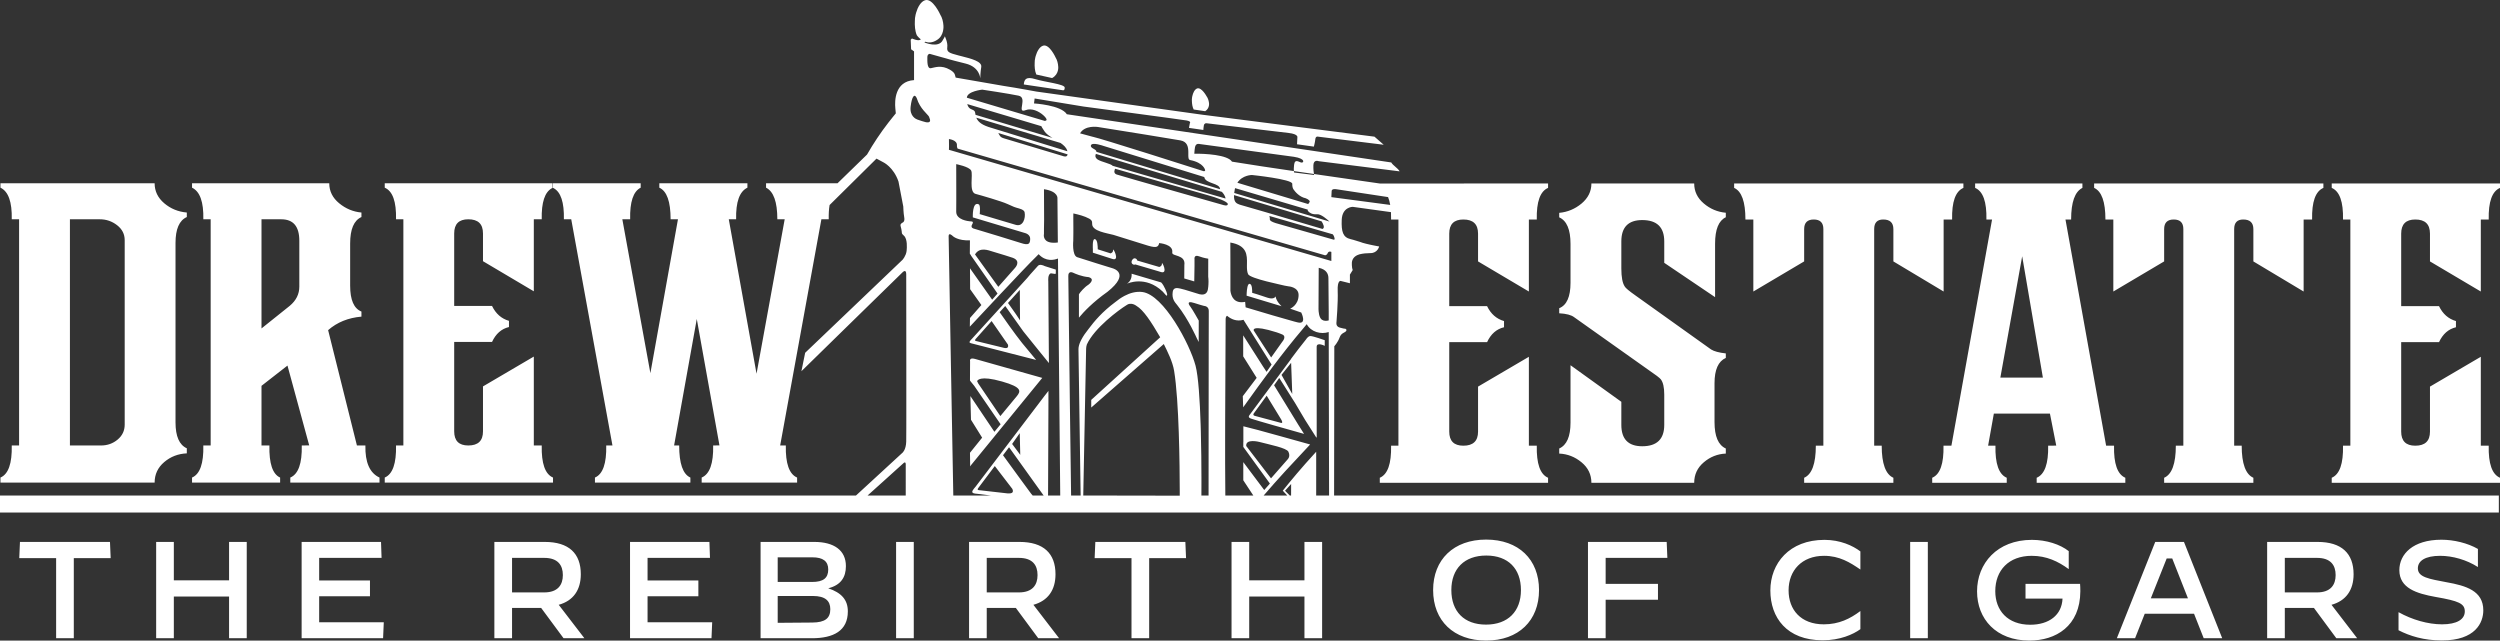 <?xml version="1.0" encoding="UTF-8"?>
<svg width="281px" height="72px" viewBox="0 0 281 72" version="1.1" xmlns="http://www.w3.org/2000/svg" xmlns:xlink="http://www.w3.org/1999/xlink">
    <rect x="0" y="0" width="281" height="72" fill="#333333" stroke="none"/>
    <title>Assets / Branding / drew-estate-logo-footer</title>
    <g id="Assets-/-Branding-/-drew-estate-logo-footer" stroke="none" stroke-width="1" fill="none" fill-rule="evenodd">
        <g id="Branding-/-Drew-Estates-Logo-Horizontal-with-tagline-Copy" transform="translate(0, -0)" fill="#FFFFFF">
            <g id="Group-44" transform="translate(0, 0)">
                <path d="M105.694,1.66 C105.886,1.951 106.024,2.449 106.043,2.885 C106.043,2.885 106.154,4.006 105.297,4.505 C104.791,4.826 104.341,4.818 103.979,4.688 C103.954,4.707 103.932,4.734 103.913,4.772 C103.913,4.772 105.513,5.457 105.968,4.511 C106.031,4.381 106.143,4.258 106.198,4.079 C106.198,4.079 106.548,4.769 106.474,5.308 C106.4,5.847 106.66,5.951 107.756,6.237 C107.862,6.264 107.971,6.293 108.084,6.32 C109.136,6.586 110.395,6.901 110.294,7.524 C110.199,8.115 110.185,8.639 110.183,8.776 L110.183,8.811 C110.183,8.811 110.131,7.537 108.54,7.147 C108.011,7.018 107.597,6.912 107.277,6.827 C107.07,6.773 106.903,6.727 106.772,6.69 L106.645,6.655 C106.456,6.601 106.374,6.575 106.374,6.575 L105.726,6.396 L104.763,6.126 L104.521,6.055 L104.496,6.055 C104.426,6.06 104.234,6.104 104.234,6.445 C104.234,6.861 104.195,7.742 104.632,7.666 C104.85,7.627 105.138,7.528 105.495,7.509 C105.68,7.499 105.882,7.512 106.103,7.563 C106.31,7.613 106.533,7.698 106.772,7.836 C107.444,8.224 107.319,8.5 107.416,8.721 L112.819,9.658 C114.32,9.886 116.498,10.293 116.498,10.293 L135.127,12.892 L154.49,15.361 L155.529,16.27 L148.174,15.363 C148.174,15.363 147.88,15.261 147.844,15.637 C147.808,16.013 147.678,16.48 147.678,16.48 L145.786,16.215 L145.825,15.441 C145.825,15.441 145.956,15.077 144.859,14.947 C144.37,14.889 142.474,14.664 140.526,14.434 L139.692,14.336 C137.573,14.085 135.623,13.855 135.623,13.855 L135.614,13.853 C135.568,13.847 135.356,13.837 135.31,14.114 C135.271,14.348 135.261,14.509 135.259,14.575 L135.258,14.609 L133.641,14.374 L133.744,13.829 C133.744,13.829 133.928,13.646 133.379,13.543 C133.121,13.494 130.28,13.11 127.351,12.717 L126.744,12.636 C124.825,12.379 122.941,12.128 121.793,11.976 L116.292,11.07 L116.223,11.626 C116.223,11.626 119.252,11.801 119.915,12.841 L156.378,18.26 C156.575,18.612 157.133,18.9 157.317,19.26 L148.225,18.118 C148.225,18.118 147.652,17.884 147.625,18.561 C147.608,19.028 147.657,19.38 147.688,19.552 L147.853,19.582 C148.402,19.661 148.964,19.742 149.528,19.824 L150.884,20.02 C152.377,20.235 153.837,20.445 155.089,20.626 L174.003,20.625 L174.003,21.119 C173.115,21.499 172.691,22.68 172.734,24.672 L171.845,24.672 L171.845,32.767 L166.133,29.383 L166.133,26.264 C166.133,25.199 165.582,24.672 164.482,24.672 C163.424,24.672 162.895,25.199 162.895,26.264 L162.895,34.411 L167.148,34.411 C167.571,35.286 168.206,35.845 169.052,36.087 L169.052,36.783 C168.206,36.984 167.571,37.542 167.148,38.459 L162.895,38.459 L162.895,48.505 C162.895,49.569 163.424,50.096 164.482,50.096 C165.582,50.096 166.133,49.569 166.133,48.515 L166.133,43.455 L171.845,40.103 L171.845,50.096 L172.734,50.096 C172.691,52.12 173.115,53.322 174.003,53.701 L174.003,54.27 L155.089,54.27 L155.089,53.701 C155.977,53.322 156.4,52.12 156.358,50.096 L157.183,50.096 L157.183,24.672 L156.358,24.672 C156.364,24.378 156.36,24.103 156.346,23.844 L152.044,23.249 C152.044,23.249 150.861,23.249 150.809,24.722 C150.762,26.042 150.939,26.675 151.808,26.88 C151.808,26.88 152.26,26.983 152.887,27.196 C153.036,27.261 153.28,27.33 153.55,27.397 C153.682,27.432 153.816,27.463 153.948,27.49 C154.07,27.517 154.19,27.542 154.304,27.566 L154.689,27.642 C154.888,27.68 155.019,27.703 155.019,27.703 C155.019,27.703 154.845,28.449 154.044,28.449 C153.609,28.449 153.185,28.495 152.888,28.568 C152.887,28.568 152.241,28.676 152.02,29.212 C152.002,29.241 151.987,29.289 151.976,29.349 C151.952,29.444 151.942,29.55 151.948,29.669 L151.95,29.821 C151.959,30.025 151.989,30.23 152.044,30.355 L151.73,30.866 L151.73,31.837 L150.696,31.579 C150.696,31.579 150.304,31.464 150.357,32.713 C150.409,33.961 150.218,36.231 150.218,36.231 C150.218,36.231 150.113,36.681 150.583,36.82 C150.959,36.932 151.139,36.948 151.196,36.951 L151.217,36.951 C151.217,36.951 151.443,37.037 151.287,37.228 C151.131,37.418 150.763,37.406 150.574,37.927 C150.365,38.502 149.976,38.917 149.976,38.917 L149.952,55.698 L280.869,55.696 L280.869,57.608 L0,57.608 L0,55.696 L96.213,55.695 L101.45,50.878 C101.45,50.878 101.833,50.557 101.859,49.637 C101.863,49.495 101.866,48.946 101.868,48.12 L101.869,47.643 L101.869,47.515 L101.87,46.834 L101.87,46.689 L101.87,41.642 C101.87,41.514 101.87,41.386 101.87,41.257 L101.869,40.097 C101.869,39.968 101.869,39.839 101.869,39.71 L101.868,38.556 L101.868,38.366 L101.867,37.426 L101.867,37.241 L101.866,36.335 C101.866,35.979 101.865,35.633 101.865,35.298 L101.864,34.645 C101.864,34.539 101.864,34.435 101.864,34.332 L101.863,33.735 L101.863,33.593 L101.862,32.922 L101.862,32.797 L101.861,32.221 C101.861,32.15 101.861,32.081 101.861,32.015 L101.86,31.346 L101.86,31.281 L101.86,30.798 C101.855,30.642 101.81,30.258 101.454,30.601 C101.252,30.796 98.567,33.419 95.841,36.085 L95.314,36.601 L94.841,37.063 C92.647,39.21 90.622,41.191 90.079,41.724 C90.253,40.93 90.354,40.307 90.501,39.652 L101.442,29.203 C101.442,29.203 101.827,28.782 101.901,28.219 L101.913,28.064 C101.926,27.938 102.024,26.857 101.598,26.49 C101.265,26.202 101.416,26.217 101.312,25.749 C101.207,25.281 101.094,25.225 101.512,24.982 C101.512,24.982 101.721,24.878 101.633,24.41 C101.546,23.942 101.529,23.214 101.529,23.214 L100.99,20.406 C100.433,18.777 99.285,18.24 99.285,18.24 L98.519,17.828 L93.246,23.046 C93.168,23.506 93.136,24.039 93.149,24.648 L92.324,24.648 L87.69,50.072 L88.326,50.072 C88.283,52.096 88.706,53.298 89.595,53.677 L89.595,54.246 L78.868,54.246 L78.868,53.677 C79.767,53.298 80.201,52.096 80.159,50.072 L80.867,50.061 L78.318,35.852 L75.768,50.072 L76.34,50.072 C76.34,52.096 76.752,53.298 77.599,53.677 L77.599,54.246 L66.872,54.246 L66.872,53.677 C67.761,53.298 68.183,52.096 68.141,50.072 L68.84,50.072 L64.207,24.648 L63.381,24.648 C63.421,22.746 63.037,21.584 62.23,21.152 L62.135,21.106 L62.159,21.096 L62.158,20.599 L72.013,20.6 L72.013,21.096 C71.178,21.517 70.786,22.698 70.829,24.648 L69.95,24.648 L73.103,41.945 L76.203,24.648 L75.377,24.648 C75.377,22.655 74.954,21.475 74.108,21.096 L74.108,20.6 L84.009,20.6 L84.009,21.096 C83.121,21.517 82.698,22.698 82.74,24.648 L81.915,24.648 L85.035,42.008 L88.199,24.648 L87.373,24.648 C87.373,22.698 86.95,21.517 86.104,21.096 L86.104,20.6 L94.138,20.599 L97.455,17.371 C98.167,16.129 98.964,14.933 99.845,13.794 L100.314,13.203 L100.689,12.742 L100.633,12.151 C100.561,11.385 100.555,9.148 102.739,9.004 L102.739,5.776 L102.407,5.538 L102.365,4.464 C102.406,4.416 102.453,4.37 102.505,4.325 C102.505,4.325 103.281,4.689 103.498,4.42 C103.214,4.202 103.052,3.964 103.052,3.964 C102.844,3.488 102.804,2.868 102.83,2.352 C102.824,2.163 102.853,1.916 102.913,1.651 C102.932,1.556 102.952,1.481 102.971,1.431 C103.149,0.816 103.493,0.178 103.98,0.026 C104.843,-0.243 105.694,1.66 105.694,1.66 Z M137.921,35.491 C137.828,35.55 137.762,35.666 137.762,35.872 L137.762,35.928 C137.762,35.94 137.762,35.954 137.762,35.969 L137.761,36.144 C137.755,37.343 137.725,42.037 137.711,46.65 L137.708,47.463 C137.706,48.273 137.704,49.074 137.704,49.847 L137.704,52.058 C137.706,53.565 137.713,54.844 137.727,55.697 L140.873,55.695 L139.746,53.984 L139.746,51.943 L142.099,55.08 L142.737,54.353 L139.746,50.233 L139.746,49.699 L139.754,49.71 L139.754,47.913 L141.403,48.335 C141.964,48.49 142.858,48.735 143.781,48.99 L144.243,49.118 C145.783,49.545 147.26,49.959 147.26,49.959 L144.455,52.97 C143.667,53.827 142.831,54.772 142.035,55.695 L144.688,55.697 C144.53,55.531 144.365,55.356 144.182,55.153 C145.228,53.856 146.133,52.752 147.939,50.775 L147.94,51.135 C147.94,51.201 147.94,51.269 147.94,51.339 L147.94,53.627 L147.94,53.833 L147.939,54.842 L147.939,55.035 L147.938,55.699 L149.389,55.698 L149.348,37.321 C148.458,37.618 147.339,37.303 146.878,36.437 L146.504,36.89 C144.029,39.8 141.955,42.693 139.735,45.783 L139.689,44.533 C139.689,44.533 140.601,43.345 141.25,42.471 L139.735,40.054 L139.735,37.694 L141.934,41.145 L142.362,41.796 L142.927,40.975 L142.638,40.517 L142.589,40.442 L139.768,35.946 C138.987,36.168 138.363,35.868 137.921,35.491 Z M145.123,54.4 L144.439,55.157 L144.974,55.695 L145.118,55.695 L145.123,54.4 Z M120.646,23.988 C120.643,24.038 120.642,24.107 120.641,24.191 L120.64,24.568 C120.642,24.886 120.646,25.29 120.647,25.723 L120.646,26.163 C120.645,26.46 120.642,26.761 120.635,27.048 C120.635,27.048 120.476,28.7 121.077,28.908 C121.676,29.116 125.016,30.143 125.016,30.143 C125.112,30.167 127.121,30.701 124.481,32.799 C122.835,33.964 121.809,35.052 121.272,35.704 L121.272,33.074 C121.411,32.842 121.899,32.267 122.326,32.011 C122.404,31.953 123.147,31.384 122.368,31.15 C121.576,31.087 120.829,30.753 120.655,30.671 L120.611,30.65 C120.549,30.622 120.061,30.417 120.078,31.034 C120.085,31.325 120.143,36.219 120.208,41.651 L120.217,42.332 C120.218,42.446 120.219,42.561 120.221,42.675 L120.231,43.509 C120.234,43.787 120.238,44.066 120.241,44.344 L120.251,45.177 C120.306,49.636 120.36,53.874 120.391,55.697 L121.464,55.695 L121.22,39.243 C121.22,38.978 121.305,38.685 121.442,38.383 L121.53,38.201 C121.744,37.784 122.042,37.363 122.344,36.988 C123.016,36.09 123.889,35.049 125.353,33.959 C125.657,33.707 126.011,33.457 126.4,33.252 C127.005,32.934 127.687,32.732 128.396,32.821 C130.797,33.123 133.747,38.696 134.38,41.102 C134.697,42.309 134.865,44.98 134.953,47.763 L134.972,48.432 C135.023,50.331 135.039,52.232 135.042,53.709 L135.041,54.676 C135.041,55.073 135.039,55.418 135.037,55.697 L135.843,55.695 L135.858,38.606 L135.858,38.583 C135.858,38.576 135.858,38.567 135.858,38.556 L135.859,38.316 C135.859,38.28 135.859,38.241 135.859,38.2 L135.86,37.922 C135.861,37.364 135.864,36.564 135.865,35.913 L135.866,35.575 C135.866,35.522 135.866,35.471 135.866,35.422 L135.867,34.953 C135.867,34.507 135.51,34.419 135.51,34.419 C135.51,34.419 135.301,34.402 134.245,34.06 C133.162,33.707 133.79,34.455 133.79,34.455 C134.018,34.745 134.739,36.034 134.739,36.034 L134.734,38.441 L134.516,38.01 C134.516,38.01 133.588,35.877 132.318,34.291 C132.07,33.981 131.691,33.614 131.814,32.799 C131.888,32.296 132.304,32.348 132.681,32.439 L133.176,32.567 L134.831,33.074 C135.655,33.268 135.782,32.655 135.791,32.306 L135.802,32.31 C135.85,31.82 135.845,31.42 135.803,31.095 L135.807,29.076 C135.807,29.076 135.345,29.021 134.759,28.805 C134.174,28.588 134.263,29.138 134.263,29.138 L134.263,29.874 L134.234,31.631 C134.164,31.61 134.108,31.593 134.116,31.593 L133.112,31.3 L133.11,31.272 L133.121,29.799 C133.299,28.568 131.688,28.856 131.761,28.379 C131.905,27.439 130.288,27.323 130.288,27.323 C130.165,28.026 129.569,27.781 128.109,27.323 C126.146,26.708 125.147,26.399 125.147,26.399 C124.429,26.204 122.745,25.991 122.759,25.172 C122.765,24.827 122.739,24.674 122.002,24.377 C121.455,24.157 120.646,23.988 120.646,23.988 Z M106.626,26.543 C106.626,26.771 106.745,33.394 106.872,40.379 L106.888,41.254 L106.912,42.567 L106.928,43.44 C107.023,48.67 107.114,53.609 107.151,55.697 L111.363,55.695 L110.2,55.544 L109.609,55.481 C109.367,55.441 109.282,55.402 109.283,55.257 C109.283,55.114 109.654,54.706 109.656,54.703 L117.346,44.577 L117.355,44.565 L117.423,44.474 L117.433,44.465 L117.844,43.936 L117.844,44.996 C117.845,45.018 117.845,45.038 117.845,45.056 L117.845,45.145 C117.845,45.166 117.845,45.178 117.845,45.178 L117.803,55.507 L117.798,55.695 L119.17,55.695 L118.917,29.058 C118.49,29.227 117.551,29.446 116.743,28.57 C116.655,28.67 116.543,28.783 116.401,28.916 C115.462,29.801 109.009,36.717 109.009,36.717 L109.026,35.746 L110.308,34.286 L109.043,32.505 L109.026,30.156 L111.52,33.684 L112.123,32.997 L109.288,28.933 L109.279,28.922 L109.148,28.736 L109.148,28.721 L109.009,28.51 L109.021,27.01 C107.669,27.082 107.103,26.543 107.103,26.543 C107.042,26.482 106.626,26.089 106.626,26.543 Z M101.546,52.064 C101.443,52.161 100.546,52.97 99.572,53.846 L98.942,54.413 C98.402,54.899 97.885,55.363 97.515,55.696 L101.804,55.695 L101.805,52.227 L101.805,52.172 C101.801,52.065 101.767,51.858 101.546,52.064 Z M113.417,50.272 L112.738,51.168 C112.968,51.485 113.694,52.484 114.456,53.527 L114.761,53.944 C115.118,54.431 115.468,54.908 115.766,55.312 C115.83,55.397 115.891,55.48 115.949,55.558 L115.963,55.56 L116.07,55.695 L117.306,55.695 L116.912,55.149 L113.417,50.272 Z M127.738,34.381 C127.308,34.064 126.927,34.139 126.79,34.198 C126.754,34.219 126.699,34.252 126.626,34.296 C125.765,34.823 123.011,36.858 122.16,38.723 C122.11,38.897 122.08,39.057 122.08,39.194 L121.758,55.695 L132.604,55.714 L132.604,55.214 C132.599,52.291 132.529,45.072 131.97,41.674 C131.801,40.647 131.234,39.531 130.81,38.67 L122.655,45.807 L122.655,44.946 L130.405,37.909 C129.361,36.112 128.514,34.838 127.738,34.381 Z M111.816,52.384 L109.964,54.844 C109.895,54.944 109.785,55.081 110.092,55.1 L113.243,55.457 C113.426,55.471 113.791,55.473 113.838,55.274 C113.864,55.163 113.837,55.053 113.79,54.957 L111.816,52.384 Z M220.686,20.625 L220.686,21.119 C219.798,21.499 219.375,22.68 219.417,24.672 L218.464,24.672 L218.464,32.767 L212.816,29.383 L212.816,25.757 C212.816,25.03 212.435,24.672 211.673,24.672 C210.997,24.672 210.658,25.03 210.658,25.747 L210.658,50.096 L211.504,50.096 C211.504,52.12 211.948,53.322 212.816,53.701 L212.816,54.27 L202.787,54.27 L202.787,53.701 C203.655,53.322 204.099,52.12 204.099,50.096 L204.946,50.096 L204.946,25.747 C204.946,25.03 204.585,24.672 203.867,24.672 C203.147,24.672 202.787,25.03 202.787,25.757 L202.787,29.383 L197.075,32.767 L197.075,24.672 L196.186,24.672 C196.186,22.68 195.764,21.499 194.917,21.119 L194.917,20.625 L220.686,20.625 Z M234.063,20.625 L234.063,21.119 C233.217,21.541 232.794,22.722 232.794,24.672 L232.159,24.672 L236.728,50.096 L237.618,50.096 C237.575,52.12 237.998,53.322 238.887,53.701 L238.887,54.27 L228.922,54.27 L228.922,53.701 C229.821,53.322 230.255,52.12 230.212,50.096 L231.122,50.086 L230.413,46.491 L224.108,46.491 L223.463,50.096 L224.289,50.096 C224.246,52.12 224.669,53.322 225.558,53.701 L225.558,54.27 L217.18,54.27 L217.18,53.701 C218.068,53.322 218.491,52.12 218.449,50.096 L219.338,50.096 L223.908,24.672 L223.273,24.672 C223.315,22.68 222.892,21.499 222.004,21.119 L222.004,20.625 L234.063,20.625 Z M281.001,20.625 L281.001,21.119 C280.112,21.499 279.688,22.68 279.731,24.672 L278.843,24.672 L278.843,32.767 L273.129,29.383 L273.129,26.264 C273.129,25.199 272.579,24.672 271.48,24.672 C270.422,24.672 269.893,25.199 269.893,26.264 L269.893,34.411 L274.146,34.411 C274.569,35.286 275.203,35.845 276.049,36.087 L276.049,36.783 C275.203,36.984 274.569,37.542 274.146,38.459 L269.893,38.459 L269.893,48.505 C269.893,49.569 270.422,50.096 271.48,50.096 C272.579,50.096 273.129,49.569 273.129,48.515 L273.129,43.455 L278.843,40.103 L278.843,50.096 L279.731,50.096 C279.688,52.12 280.112,53.322 281.001,53.701 L281.001,54.27 L262.086,54.27 L262.086,53.701 C262.974,53.322 263.397,52.12 263.355,50.096 L264.18,50.096 L264.18,24.672 L263.355,24.672 C263.397,22.68 262.974,21.499 262.086,21.119 L262.086,20.625 L281.001,20.625 Z M190.427,20.625 C190.427,21.51 190.786,22.258 191.506,22.869 C192.224,23.48 193.05,23.828 193.981,23.913 L193.981,24.419 C193.177,24.798 192.775,25.789 192.775,27.392 L192.775,33.4 L187.062,29.542 L187.062,27.139 C187.062,25.536 186.237,24.735 184.587,24.735 C183.021,24.735 182.238,25.536 182.238,27.139 L182.238,30.174 C182.238,31.144 182.365,31.818 182.619,32.198 C182.703,32.366 183.106,32.704 183.825,33.21 L192.33,39.281 C192.669,39.492 193.219,39.64 193.981,39.724 L193.981,40.23 C193.135,40.609 192.712,41.558 192.712,43.076 L192.712,47.44 C192.712,49.042 193.135,50.033 193.981,50.412 L193.981,50.982 C193.05,51.023 192.224,51.35 191.506,51.962 C190.786,52.573 190.427,53.343 190.427,54.27 L178.874,54.27 C178.874,53.343 178.504,52.573 177.764,51.962 C177.024,51.35 176.187,51.023 175.256,50.982 L175.256,50.412 C176.103,50.033 176.526,49.063 176.526,47.503 L176.526,41.052 L182.238,45.163 L182.238,47.756 C182.238,49.358 183.021,50.159 184.587,50.159 C186.237,50.159 187.062,49.358 187.062,47.756 L187.062,44.351 C187.062,43.55 186.935,42.981 186.682,42.644 C186.555,42.475 186.079,42.117 185.275,41.569 L176.938,35.656 C176.61,35.403 176.05,35.255 175.256,35.213 L175.256,34.643 C176.103,34.306 176.526,33.346 176.526,31.787 L176.526,27.413 C176.526,25.8 176.103,24.809 175.256,24.429 L175.256,23.924 C176.187,23.839 177.024,23.491 177.764,22.88 C178.504,22.258 178.874,21.51 178.874,20.625 Z M261.149,20.625 L261.149,21.119 C260.261,21.499 259.838,22.68 259.88,24.672 L258.928,24.672 L258.928,32.767 L253.279,29.383 L253.279,25.757 C253.279,25.03 252.898,24.672 252.137,24.672 C251.46,24.672 251.121,25.03 251.121,25.747 L251.121,50.096 L251.967,50.096 C251.967,52.12 252.412,53.322 253.279,53.701 L253.279,54.27 L243.25,54.27 L243.25,53.701 C244.118,53.322 244.563,52.12 244.563,50.096 L245.408,50.096 L245.408,25.747 C245.408,25.03 245.049,24.672 244.329,24.672 C243.61,24.672 243.25,25.03 243.25,25.757 L243.25,29.383 L237.538,32.767 L237.538,24.672 L236.65,24.672 C236.65,22.68 236.226,21.499 235.38,21.119 L235.38,20.625 L261.149,20.625 Z M17.38,20.6 C17.38,21.485 17.739,22.234 18.459,22.845 C19.178,23.456 20.024,23.804 20.998,23.888 L20.998,24.395 C20.151,24.774 19.728,25.744 19.728,27.304 L19.728,47.479 C19.728,49.038 20.151,50.008 20.998,50.389 L20.998,50.957 C20.024,51 19.178,51.326 18.459,51.937 C17.739,52.549 17.38,53.318 17.38,54.246 L0.052,54.246 L0.052,53.677 C0.941,53.298 1.364,52.096 1.321,50.072 L2.146,50.072 L2.146,24.648 L1.321,24.648 C1.364,22.698 0.941,21.517 0.052,21.096 L0.052,20.6 L17.38,20.6 Z M62.112,20.6 L62.112,21.096 L62.135,21.106 L62.041,21.152 C61.233,21.584 60.849,22.746 60.89,24.648 L60.001,24.648 L60.001,32.743 L54.288,29.359 L54.288,26.239 C54.288,25.175 53.738,24.648 52.638,24.648 C51.58,24.648 51.051,25.175 51.051,26.239 L51.051,34.387 L55.304,34.387 C55.727,35.262 56.362,35.821 57.208,36.063 L57.208,36.759 C56.362,36.959 55.727,37.517 55.304,38.435 L51.051,38.435 L51.051,48.48 C51.051,49.545 51.58,50.072 52.638,50.072 C53.738,50.072 54.288,49.545 54.288,48.49 L54.288,43.432 L60.001,40.079 L60.001,50.072 L60.89,50.072 C60.847,52.096 61.27,53.298 62.159,53.677 L62.159,54.246 L43.245,54.246 L43.245,53.677 C44.133,53.298 44.556,52.096 44.514,50.072 L45.339,50.072 L45.339,24.648 L44.514,24.648 C44.556,22.655 44.133,21.475 43.245,21.096 L43.245,20.6 L62.112,20.6 Z M37.008,20.6 C37.008,21.485 37.379,22.234 38.119,22.845 C38.86,23.456 39.695,23.804 40.626,23.888 L40.626,24.395 C39.78,24.774 39.357,25.765 39.357,27.367 L39.357,32.111 C39.357,33.712 39.78,34.682 40.626,35.02 L40.626,35.589 C39.145,35.716 37.896,36.222 36.881,37.107 L40.118,50.072 L41.071,50.072 C41.028,51.969 41.557,53.171 42.657,53.677 L42.657,54.246 L32.629,54.246 L32.629,53.677 C33.528,53.298 33.962,52.096 33.919,50.072 L34.755,50.061 L32.312,41.091 L29.392,43.368 L29.392,50.072 L30.281,50.072 C30.238,52.096 30.64,53.298 31.486,53.677 L31.486,54.246 L21.585,54.246 L21.585,53.677 C22.473,53.298 22.897,52.096 22.854,50.072 L23.679,50.072 L23.679,24.648 L22.854,24.648 C22.897,22.698 22.473,21.517 21.585,21.096 L21.585,20.6 L37.008,20.6 Z M140.076,50.13 L142.862,53.765 L144.737,51.626 C144.737,51.626 145.077,51.321 144.817,50.775 C144.611,50.344 142.729,49.986 141.555,49.674 C141.555,49.674 139.989,49.265 140.076,50.13 Z M109.584,40.341 C110.262,40.531 117.15,42.476 117.15,42.476 L109.026,52.426 L109.044,52.275 L109.026,50.891 L110.392,49.194 L109.139,47.181 L109.07,44.516 L111.77,48.535 L112.47,47.688 L109.503,43.367 L109.126,42.902 L109.07,42.833 L109.026,42.761 L109.026,42.639 L109.037,40.613 C109.037,40.613 108.906,40.15 109.584,40.341 Z M114.619,48.684 L113.763,49.901 L114.677,51.124 L114.619,48.684 Z M11.223,24.648 L7.859,24.648 L7.859,50.072 L11.35,50.072 C12.069,50.072 12.693,49.851 13.222,49.408 C13.752,48.965 14.016,48.406 14.016,47.721 L14.016,26.998 C14.016,26.313 13.73,25.755 13.159,25.312 C12.587,24.869 11.943,24.648 11.223,24.648 Z M147.282,37.77 C147.595,37.769 148.9,38.239 148.9,38.239 L148.9,38.875 C148.9,38.875 147.993,38.407 147.993,38.985 L147.993,39.569 L147.993,39.648 L147.994,41.789 L147.994,41.927 L147.995,43.837 L147.995,43.989 L147.996,45.92 L147.996,46.062 L147.997,47.925 C147.997,47.993 147.997,48.06 147.997,48.124 L147.998,49.166 L147.979,49.171 C147.979,49.171 147.965,49.167 147.941,49.16 L146.699,47.209 L145.56,45.288 L143.787,42.48 L143.207,43.303 L145.655,47.297 L145.947,47.775 L146.577,48.771 C144.668,48.236 141.228,47.267 140.665,47.069 C140.665,47.069 140.415,46.996 140.371,46.88 C140.329,46.764 140.494,46.583 140.495,46.583 L145.123,40.341 L145.123,40.321 L145.947,39.229 L146.795,38.153 C146.795,38.153 147.024,37.77 147.282,37.77 Z M142.374,44.475 L140.913,46.483 C140.866,46.575 140.851,46.684 140.998,46.731 L144.015,47.541 C144.209,47.553 144.093,47.302 144.011,47.157 L143.952,47.06 L142.374,44.475 Z M109.826,42.846 C109.953,43.138 110.021,43.2 110.022,43.201 L112.439,46.767 L114.311,44.505 C114.718,43.987 114.928,43.533 112.639,42.884 C110.083,42.158 109.857,42.769 109.826,42.846 Z M145.123,40.778 L144.041,42.137 L145.25,44.284 L145.123,40.778 Z M227.293,28.804 L224.839,42.444 L229.62,42.444 L227.293,28.804 Z M116.64,29.909 C116.827,29.661 117.214,29.8 117.441,29.913 L118.672,30.303 L118.671,30.727 C118.669,30.746 118.653,30.805 118.546,30.784 C118.324,30.743 118.124,30.72 118.124,30.72 C117.742,30.823 117.828,31.604 117.828,31.604 L117.898,40.807 L116.801,39.455 L115.027,37.254 L112.991,34.394 L112.36,35.09 C112.768,35.678 114.027,37.48 114.88,38.548 C115.003,38.704 115.118,38.841 115.22,38.959 L116.462,40.457 L109.19,38.593 L109.139,38.58 C109.016,38.543 108.976,38.517 108.976,38.438 C108.976,38.342 109.232,38.098 109.232,38.098 L115.456,31.254 C115.943,30.647 116.499,30.097 116.64,29.909 Z M140.92,37.152 L142.877,40.179 C143.568,39.199 144.13,38.411 144.13,38.411 C144.13,38.411 144.658,37.828 144.126,37.594 C144.089,37.578 143.503,37.339 143.503,37.357 C140.599,36.437 140.92,37.152 140.92,37.152 Z M111.457,36.088 L109.678,38.088 L109.659,38.109 C109.618,38.158 109.535,38.292 109.674,38.323 L112.881,39.108 C113.475,39.233 113.288,38.727 113.288,38.727 L111.457,36.088 Z M31.614,24.648 L29.392,24.648 L29.392,36.917 L32.566,34.377 C33.285,33.776 33.644,33.06 33.644,32.216 L33.644,27.061 C33.644,25.449 32.967,24.648 31.614,24.648 Z M138.289,27.261 C138.293,27.556 138.295,28.242 138.296,29.051 L138.297,29.503 C138.297,29.58 138.297,29.657 138.297,29.735 L138.298,30.83 C138.298,30.92 138.298,31.01 138.298,31.098 L138.298,32.688 C138.377,33.284 138.702,34.174 139.955,33.928 L140.007,34.543 L143.047,35.447 L145.467,36.138 C145.54,36.156 145.656,36.186 145.828,36.231 C146.963,36.531 146.259,35.126 146.259,35.126 L145.016,34.693 C145.016,34.693 145.962,34.317 145.962,33.159 C145.962,32.253 144.827,32.184 144.827,32.184 C144.573,32.142 144.39,32.106 144.39,32.106 C144.193,32.039 140.508,31.319 140.285,30.814 C140.166,30.547 140.152,30.22 140.155,29.873 L140.158,29.639 C140.176,28.657 140.176,27.586 138.289,27.261 Z M148.224,30.101 L148.219,30.841 C148.213,32.446 148.204,34.015 148.201,34.602 C148.201,34.651 148.2,34.694 148.2,34.729 C148.204,35.015 148.25,35.699 148.577,35.933 C148.813,36.099 149.106,36.081 149.348,36.015 L149.348,35.095 L149.315,31.287 C149.322,30.78 149.069,30.273 148.224,30.101 Z M114.628,32.585 L113.3,34.053 C113.498,34.359 114.031,35.041 114.651,36.006 L114.628,32.585 Z M140.465,31.902 C140.74,31.946 140.752,32.575 140.744,32.912 C141.042,32.991 141.42,33.114 141.773,33.232 L142.272,33.398 L142.483,33.467 C143.248,33.71 143.37,33.311 143.37,33.311 C143.474,33.918 144.049,34.419 144.049,34.419 L140.118,33.235 L140.128,32.93 C140.15,32.524 140.223,31.861 140.465,31.902 Z M127.191,30.764 L130.502,31.741 C130.502,31.741 130.681,31.85 130.974,32.482 C131.388,33.378 131.08,33.215 131.08,33.215 L130.694,32.779 C128.735,30.903 126.677,31.887 126.677,31.887 C127.303,31.474 127.191,30.764 127.191,30.764 Z M109.591,28.599 L112.21,32.238 L114.086,30.117 C114.086,30.117 114.833,29.337 113.824,28.973 C113.473,28.846 112.651,28.603 111.567,28.274 C111.134,28.152 110.129,27.703 109.591,28.599 Z M127.525,29.033 C127.677,29.033 127.803,29.143 127.829,29.286 L130.294,30.006 L130.314,30.003 C130.314,30.003 130.627,29.925 130.601,29.613 C130.575,29.3 131.35,30.837 130.489,30.577 C130.415,30.554 130.315,30.523 130.197,30.486 L127.621,29.725 C127.582,29.743 127.538,29.754 127.491,29.754 C127.32,29.754 127.182,29.616 127.182,29.447 C127.182,29.276 127.354,29.033 127.525,29.033 Z M106.66,15.63 L106.67,16.424 L106.66,16.837 L149.644,29.336 L149.644,28.315 C149.644,28.315 149.343,28.155 149.218,28.482 C149.172,28.605 149.064,28.668 148.949,28.698 L107.634,16.703 C107.531,16.512 107.56,16.307 107.56,16.307 C107.578,15.73 106.66,15.63 106.66,15.63 Z M123.043,26.877 C123.373,26.908 123.385,27.679 123.387,28.022 L124.825,28.479 C124.825,28.479 125.138,28.4 125.112,28.088 C125.086,27.776 125.916,29.372 125.056,29.112 C124.678,28.998 123.863,28.729 122.838,28.401 L122.838,28.006 C122.838,28.006 122.756,26.851 123.043,26.877 Z M107.478,18.45 L107.478,18.472 C107.478,18.48 107.478,18.489 107.478,18.5 L107.479,18.742 C107.481,19.223 107.484,20.227 107.485,21.227 L107.485,22.558 C107.484,23.102 107.482,23.553 107.478,23.787 C107.461,24.722 108.852,24.861 109.026,24.878 C109.2,24.896 109.496,24.844 109.27,25.225 C109.043,25.606 109.444,25.693 109.444,25.693 C109.444,25.693 109.482,25.704 109.552,25.725 L109.731,25.779 C110.714,26.075 113.922,27.041 114.715,27.304 C115.653,27.617 115.767,27.4 115.793,26.872 C115.82,26.337 115.219,26.196 115.219,26.196 L109.344,24.433 C109.344,24.433 109.266,22.605 110.014,22.969 C110.235,23.077 110.119,24.066 110.119,24.066 C110.119,24.066 111.048,24.343 112.036,24.638 L112.432,24.756 C113.156,24.972 113.851,25.178 114.171,25.273 C114.99,25.516 115.297,24.525 115.166,23.856 C115.106,23.544 114.521,23.431 114.297,23.362 C114.231,23.342 114.167,23.322 114.086,23.294 L113.949,23.244 C113.796,23.184 113.584,23.093 113.253,22.937 C112.592,22.625 110.225,21.945 109.653,21.793 C108.87,21.585 109.398,19.622 109.157,19.167 C108.922,18.725 107.478,18.45 107.478,18.45 Z M117.343,21.266 L117.358,24.705 C117.35,24.929 117.346,25.321 117.343,25.658 C117.342,25.772 117.342,25.879 117.342,25.971 L117.341,26.134 C117.341,26.157 117.341,26.178 117.341,26.196 L117.341,26.294 C117.341,26.316 117.339,26.369 117.325,26.427 C117.317,26.741 117.457,27.44 118.901,27.256 L118.856,22.313 C118.856,22.313 118.994,21.516 117.343,21.266 Z M142.678,24.274 C142.723,24.413 142.729,24.543 142.729,24.592 C142.729,24.681 142.611,24.887 143.766,25.185 L149.852,26.924 C149.852,26.924 150.132,27.07 149.947,26.588 C149.943,26.566 149.932,26.54 149.913,26.503 C149.888,26.459 149.854,26.406 149.808,26.338 L142.678,24.274 Z M138.703,21.929 C138.658,22.847 139.101,22.891 139.354,23.006 L142.238,23.841 L148.647,25.734 C148.961,25.622 148.711,25.138 148.549,24.882 L138.703,21.929 Z M138.798,21.247 C138.763,21.411 138.74,21.557 138.724,21.69 L149.436,24.903 C149.169,24.651 148.47,24.04 148.034,24.081 C147.487,24.133 147.152,23.894 147.029,23.73 C147.018,23.714 146.971,23.643 146.99,23.561 L138.914,21.173 C138.837,21.143 138.827,21.106 138.798,21.247 Z M125.342,18.968 C125.342,18.968 125.064,19.453 125.499,19.609 C125.713,19.686 128.618,20.518 131.514,21.343 L132.092,21.508 C133.725,21.973 135.298,22.42 136.32,22.71 L136.684,22.813 C137.186,22.956 137.485,23.041 137.485,23.041 C137.485,23.041 138.006,23.214 138.006,22.937 C138.006,22.66 136.754,22.209 135.675,21.914 C134.597,21.62 125.342,18.968 125.342,18.968 Z M149.678,21.464 C149.661,21.758 149.644,22.158 149.644,22.158 L156.26,23.034 C156.203,22.699 156.123,22.405 156.019,22.152 L150.223,21.273 C150.223,21.273 149.696,21.169 149.678,21.464 Z M140.72,19.67 C140.72,19.67 139.647,19.665 139.08,20.541 L147.051,22.939 C147.078,22.873 147.116,22.813 147.164,22.764 C147.327,22.601 147.061,22.402 146.766,22.286 C146.016,22.131 145.536,21.499 145.399,21.299 L145.39,21.284 C145.373,21.258 145.363,21.244 145.361,21.24 C145.287,21.111 145.247,20.926 145.251,20.658 C145.26,20.138 140.72,19.67 140.72,19.67 Z M123.182,17.299 C123.182,17.299 122.959,17.65 123.376,17.928 C123.794,18.205 124.873,18.396 125.064,18.638 L137.746,22.313 C137.728,22.014 137.475,21.712 137.376,21.606 C137.363,21.592 137.349,21.579 137.337,21.565 L123.182,17.299 Z M122.629,16.316 C122.472,16.68 123.29,16.754 123.229,17.064 L137.129,21.266 C137.129,20.545 135.47,20.671 135.36,19.899 L124.038,16.403 C124.038,16.403 122.785,15.952 122.629,16.316 Z M145.432,19.229 C145.442,19.338 145.456,19.389 145.456,19.389 L147.713,19.67 C147.713,19.67 147.707,19.647 147.698,19.603 L147.689,19.557 L147.468,19.526 C146.83,19.433 146.212,19.344 145.63,19.259 L145.432,19.229 Z M121.399,14.988 L122.824,15.375 L122.855,15.38 C123.308,15.475 125.913,16.28 128.614,17.128 L129.549,17.422 C132.451,18.337 135.188,19.211 135.188,19.211 C135.188,19.211 135.446,19.327 135.46,19.132 C135.46,19.132 135.336,18.301 133.771,17.989 C133.56,17.949 133.565,17.651 133.568,17.285 L133.568,17.059 C133.559,16.518 133.461,15.919 132.674,15.779 C132.087,15.674 130.47,15.41 128.746,15.131 L128.169,15.038 L127.619,14.949 C125.427,14.596 123.386,14.271 123.386,14.271 C123.386,14.271 121.937,14.045 121.399,14.988 Z M134.319,16.533 C134.266,16.776 134.278,16.905 134.24,17.278 C135.438,17.26 137.98,17.394 138.475,18.17 C139.574,18.342 140.674,18.515 141.774,18.688 C142.413,18.788 143.697,18.977 145.285,19.209 L145.432,19.229 L145.428,19.161 C145.42,19.033 145.422,18.849 145.449,18.607 L145.469,18.454 C145.561,17.815 146.034,18.249 146.295,18.275 C146.556,18.301 146.765,17.833 145.434,17.624 L134.849,16.19 C134.849,16.19 134.423,16.039 134.319,16.533 Z M112.208,14.95 C112.374,15.203 112.354,15.41 112.853,15.553 C113.758,15.813 119.498,17.547 119.498,17.547 C119.498,17.547 119.944,17.73 120.001,17.352 L112.208,14.95 Z M109.737,13.229 C109.872,13.572 110.192,13.959 111.061,14.253 C111.075,14.257 111.086,14.262 111.098,14.267 L119.971,17.002 C119.965,16.976 119.958,16.951 119.95,16.922 C119.856,16.592 119.564,16.318 119.207,16.069 L109.737,13.229 Z M108.719,11.698 C108.888,12.366 109.336,12.237 109.537,12.489 C109.606,12.575 109.616,12.725 109.649,12.907 L118.292,15.5 C117.922,15.273 117.588,15.041 117.41,14.773 C117.089,14.289 117.149,14.375 117.046,14.182 L108.719,11.698 Z M102.355,11.983 C102.226,13.059 102.959,13.382 103.107,13.436 L103.132,13.445 C103.488,13.565 103.805,13.678 104.025,13.724 L104.139,13.746 C104.663,13.824 104.569,13.456 104.453,13.208 C104.459,13.192 104.452,13.167 104.43,13.126 C104.248,12.807 103.408,12.222 103.049,11.051 L103.013,10.975 C102.779,10.497 102.492,10.844 102.355,11.983 Z M110.401,10.076 C110.401,10.076 108.709,10.252 108.674,10.982 L117.445,13.595 C117.554,13.576 117.633,13.535 117.636,13.456 C117.648,13.258 117.058,12.647 116.343,12.4 C115.999,12.281 115.624,12.245 115.274,12.382 L115.162,12.42 C114.313,12.661 115.512,10.97 114.491,10.754 C113.43,10.528 110.401,10.076 110.401,10.076 Z M134.546,9.947 C135.044,9.752 135.629,10.836 135.629,10.836 C135.754,11 135.857,11.287 135.887,11.544 C135.887,11.544 136.011,12.15 135.463,12.499 L134.171,12.309 C134.027,12.037 133.977,11.673 133.97,11.368 C133.958,11.257 133.965,11.109 133.988,10.951 C133.995,10.894 134.004,10.849 134.013,10.819 C134.092,10.449 134.267,10.058 134.546,9.947 Z M115.075,9.494 C115.123,8.927 115.324,8.568 116.384,8.898 C117.445,9.226 119.655,9.453 119.672,9.834 C119.69,10.215 119.463,10.145 119.463,10.145 Z M117.244,5.133 C117.955,4.911 118.657,6.479 118.657,6.479 C118.814,6.718 118.928,7.128 118.944,7.488 C118.944,7.488 119.054,8.343 118.256,8.772 L116.48,8.376 C116.309,7.984 116.276,7.473 116.298,7.047 C116.293,6.893 116.316,6.689 116.366,6.472 C116.382,6.393 116.398,6.33 116.413,6.29 C116.56,5.784 116.844,5.257 117.244,5.133 Z M6.309,71.737 L8.295,71.737 L8.295,62.736 L12.439,62.736 L12.362,60.912 L2.243,60.912 L2.165,62.736 L6.309,62.736 L6.309,71.737 Z M17.552,71.737 L19.539,71.737 L19.539,67.051 L25.748,67.051 L25.748,71.737 L27.734,71.737 L27.734,60.912 L25.748,60.912 L25.748,65.226 L19.539,65.226 L19.539,60.912 L17.552,60.912 L17.552,71.737 Z M33.903,71.737 L43.059,71.737 L43.137,69.943 L35.874,69.943 L35.874,67.021 L41.585,67.021 L41.585,65.242 L35.874,65.242 L35.874,62.706 L42.888,62.706 L42.827,60.912 L33.903,60.912 L33.903,71.737 Z M55.567,71.737 L57.554,71.737 L57.554,68.335 L60.828,68.335 L63.343,71.737 L65.686,71.737 L62.8,67.979 C64.429,67.531 65.283,66.324 65.283,64.546 C65.283,62.211 63.948,60.912 61.232,60.912 L55.567,60.912 L55.567,71.737 Z M57.554,66.587 L57.554,62.706 L61.17,62.706 C62.707,62.706 63.265,63.526 63.265,64.639 C63.265,65.737 62.707,66.587 61.17,66.587 L57.554,66.587 Z M70.815,71.737 L79.972,71.737 L80.049,69.943 L72.786,69.943 L72.786,67.021 L78.497,67.021 L78.497,65.242 L72.786,65.242 L72.786,62.706 L79.801,62.706 L79.739,60.912 L70.815,60.912 L70.815,71.737 Z M85.489,71.737 L91.262,71.737 C93.683,71.737 95.297,70.902 95.297,68.721 C95.297,67.407 94.568,66.618 93.094,66.123 C94.521,65.768 95.08,64.871 95.08,63.633 C95.08,61.855 93.745,60.912 91.526,60.912 L85.489,60.912 L85.489,71.737 Z M87.413,65.412 L87.413,62.644 L91.324,62.644 C92.488,62.644 93.094,63.077 93.094,64.005 C93.094,64.979 92.535,65.412 91.277,65.412 L87.413,65.412 Z M87.413,70.005 L87.413,66.989 L91.37,66.989 C92.752,66.989 93.326,67.531 93.326,68.475 C93.326,69.495 92.736,69.959 91.324,69.974 L87.413,70.005 Z M100.721,71.737 L102.708,71.737 L102.708,60.912 L100.721,60.912 L100.721,71.737 Z M108.923,71.737 L110.909,71.737 L110.909,68.335 L114.184,68.335 L116.698,71.737 L119.042,71.737 L116.155,67.979 C117.785,67.531 118.638,66.324 118.638,64.546 C118.638,62.211 117.303,60.912 114.588,60.912 L108.923,60.912 L108.923,71.737 Z M110.909,66.587 L110.909,62.706 L114.525,62.706 C116.062,62.706 116.62,63.526 116.62,64.639 C116.62,65.737 116.062,66.587 114.525,66.587 L110.909,66.587 Z M127.181,71.737 L129.167,71.737 L129.167,62.736 L133.312,62.736 L133.234,60.912 L123.115,60.912 L123.037,62.736 L127.181,62.736 L127.181,71.737 Z M138.425,71.737 L140.411,71.737 L140.411,67.051 L146.62,67.051 L146.62,71.737 L148.606,71.737 L148.606,60.912 L146.62,60.912 L146.62,65.226 L140.411,65.226 L140.411,60.912 L138.425,60.912 L138.425,71.737 Z M167.042,72 C170.69,72 172.987,69.758 172.987,66.324 C172.987,62.876 170.69,60.649 167.042,60.649 C163.395,60.649 161.083,62.891 161.083,66.324 C161.083,69.773 163.395,72 167.042,72 L167.042,72 Z M167.027,70.206 C164.56,70.206 163.131,68.721 163.131,66.324 C163.131,63.928 164.59,62.443 167.058,62.443 C169.526,62.443 170.954,63.928 170.954,66.324 C170.954,68.721 169.495,70.206 167.027,70.206 L167.027,70.206 Z M178.488,71.737 L180.475,71.737 L180.475,67.407 L186.356,67.407 L186.356,65.628 L180.475,65.628 L180.475,62.706 L187.412,62.706 L187.335,60.912 L178.488,60.912 L178.488,71.737 Z M204.871,71.969 C206.795,71.969 208.285,71.32 209.108,70.717 L209.108,68.691 L209.092,68.691 C207.959,69.541 206.702,70.175 204.995,70.175 C202.419,70.175 201.037,68.536 201.037,66.356 C201.037,64.144 202.512,62.474 205.025,62.474 C206.749,62.474 207.943,63.216 209.092,64.005 L209.108,64.005 L209.108,61.979 C208.254,61.33 206.842,60.68 205.072,60.68 C201.115,60.68 198.988,63.325 198.988,66.371 C198.988,69.402 200.82,71.969 204.871,71.969 L204.871,71.969 Z M214.702,71.737 L216.688,71.737 L216.688,60.912 L214.702,60.912 L214.702,71.737 Z M228.103,72 C231.067,72 233.815,70.392 233.83,66.448 C233.83,66.062 233.815,65.845 233.799,65.628 L227.668,65.628 L227.668,67.283 L231.828,67.283 C231.75,69.139 230.307,70.221 228.196,70.221 C225.651,70.221 224.269,68.614 224.269,66.448 C224.269,64.113 225.775,62.474 228.366,62.474 C230.043,62.474 231.347,63.108 232.511,63.959 L232.526,63.959 L232.526,61.948 C231.563,61.19 230.027,60.68 228.382,60.68 C224.471,60.68 222.221,63.34 222.221,66.464 C222.221,69.572 224.362,72 228.103,72 L228.103,72 Z M237.934,71.737 L239.983,71.737 L241.069,68.984 L246.61,68.984 L247.696,71.737 L249.776,71.737 L245.477,60.912 L242.249,60.912 L237.934,71.737 Z M243.537,62.768 L244.158,62.768 L245.926,67.253 L241.752,67.253 L243.537,62.768 Z M254.827,71.737 L256.813,71.737 L256.813,68.335 L260.089,68.335 L262.603,71.737 L264.946,71.737 L262.06,67.979 C263.689,67.531 264.543,66.324 264.543,64.546 C264.543,62.211 263.208,60.912 260.492,60.912 L254.827,60.912 L254.827,71.737 Z M256.813,66.587 L256.813,62.706 L260.43,62.706 C261.966,62.706 262.525,63.526 262.525,64.639 C262.525,65.737 261.966,66.587 260.43,66.587 L256.813,66.587 Z M274.467,71.985 C278.238,71.985 279.123,69.99 279.123,68.598 C279.123,66.402 277.168,65.83 274.995,65.443 C273.039,65.072 271.767,64.886 271.767,63.881 C271.767,63.046 272.589,62.474 274.266,62.474 C275.678,62.474 277.245,62.923 278.502,63.727 L278.518,63.727 L278.518,61.701 C277.354,61.035 275.802,60.665 274.421,60.665 C271.208,60.665 269.687,62.288 269.687,64.082 C269.687,66.108 271.612,66.711 273.769,67.098 C276.361,67.546 277.043,67.84 277.043,68.721 C277.043,69.618 276.159,70.175 274.482,70.175 C272.915,70.175 271.13,69.665 269.61,68.815 L269.594,68.815 L269.594,70.84 C270.866,71.49 272.434,71.985 274.467,71.985 L274.467,71.985 Z" id="Combined-Shape"></path>
            </g>
        </g>
    </g>
</svg>